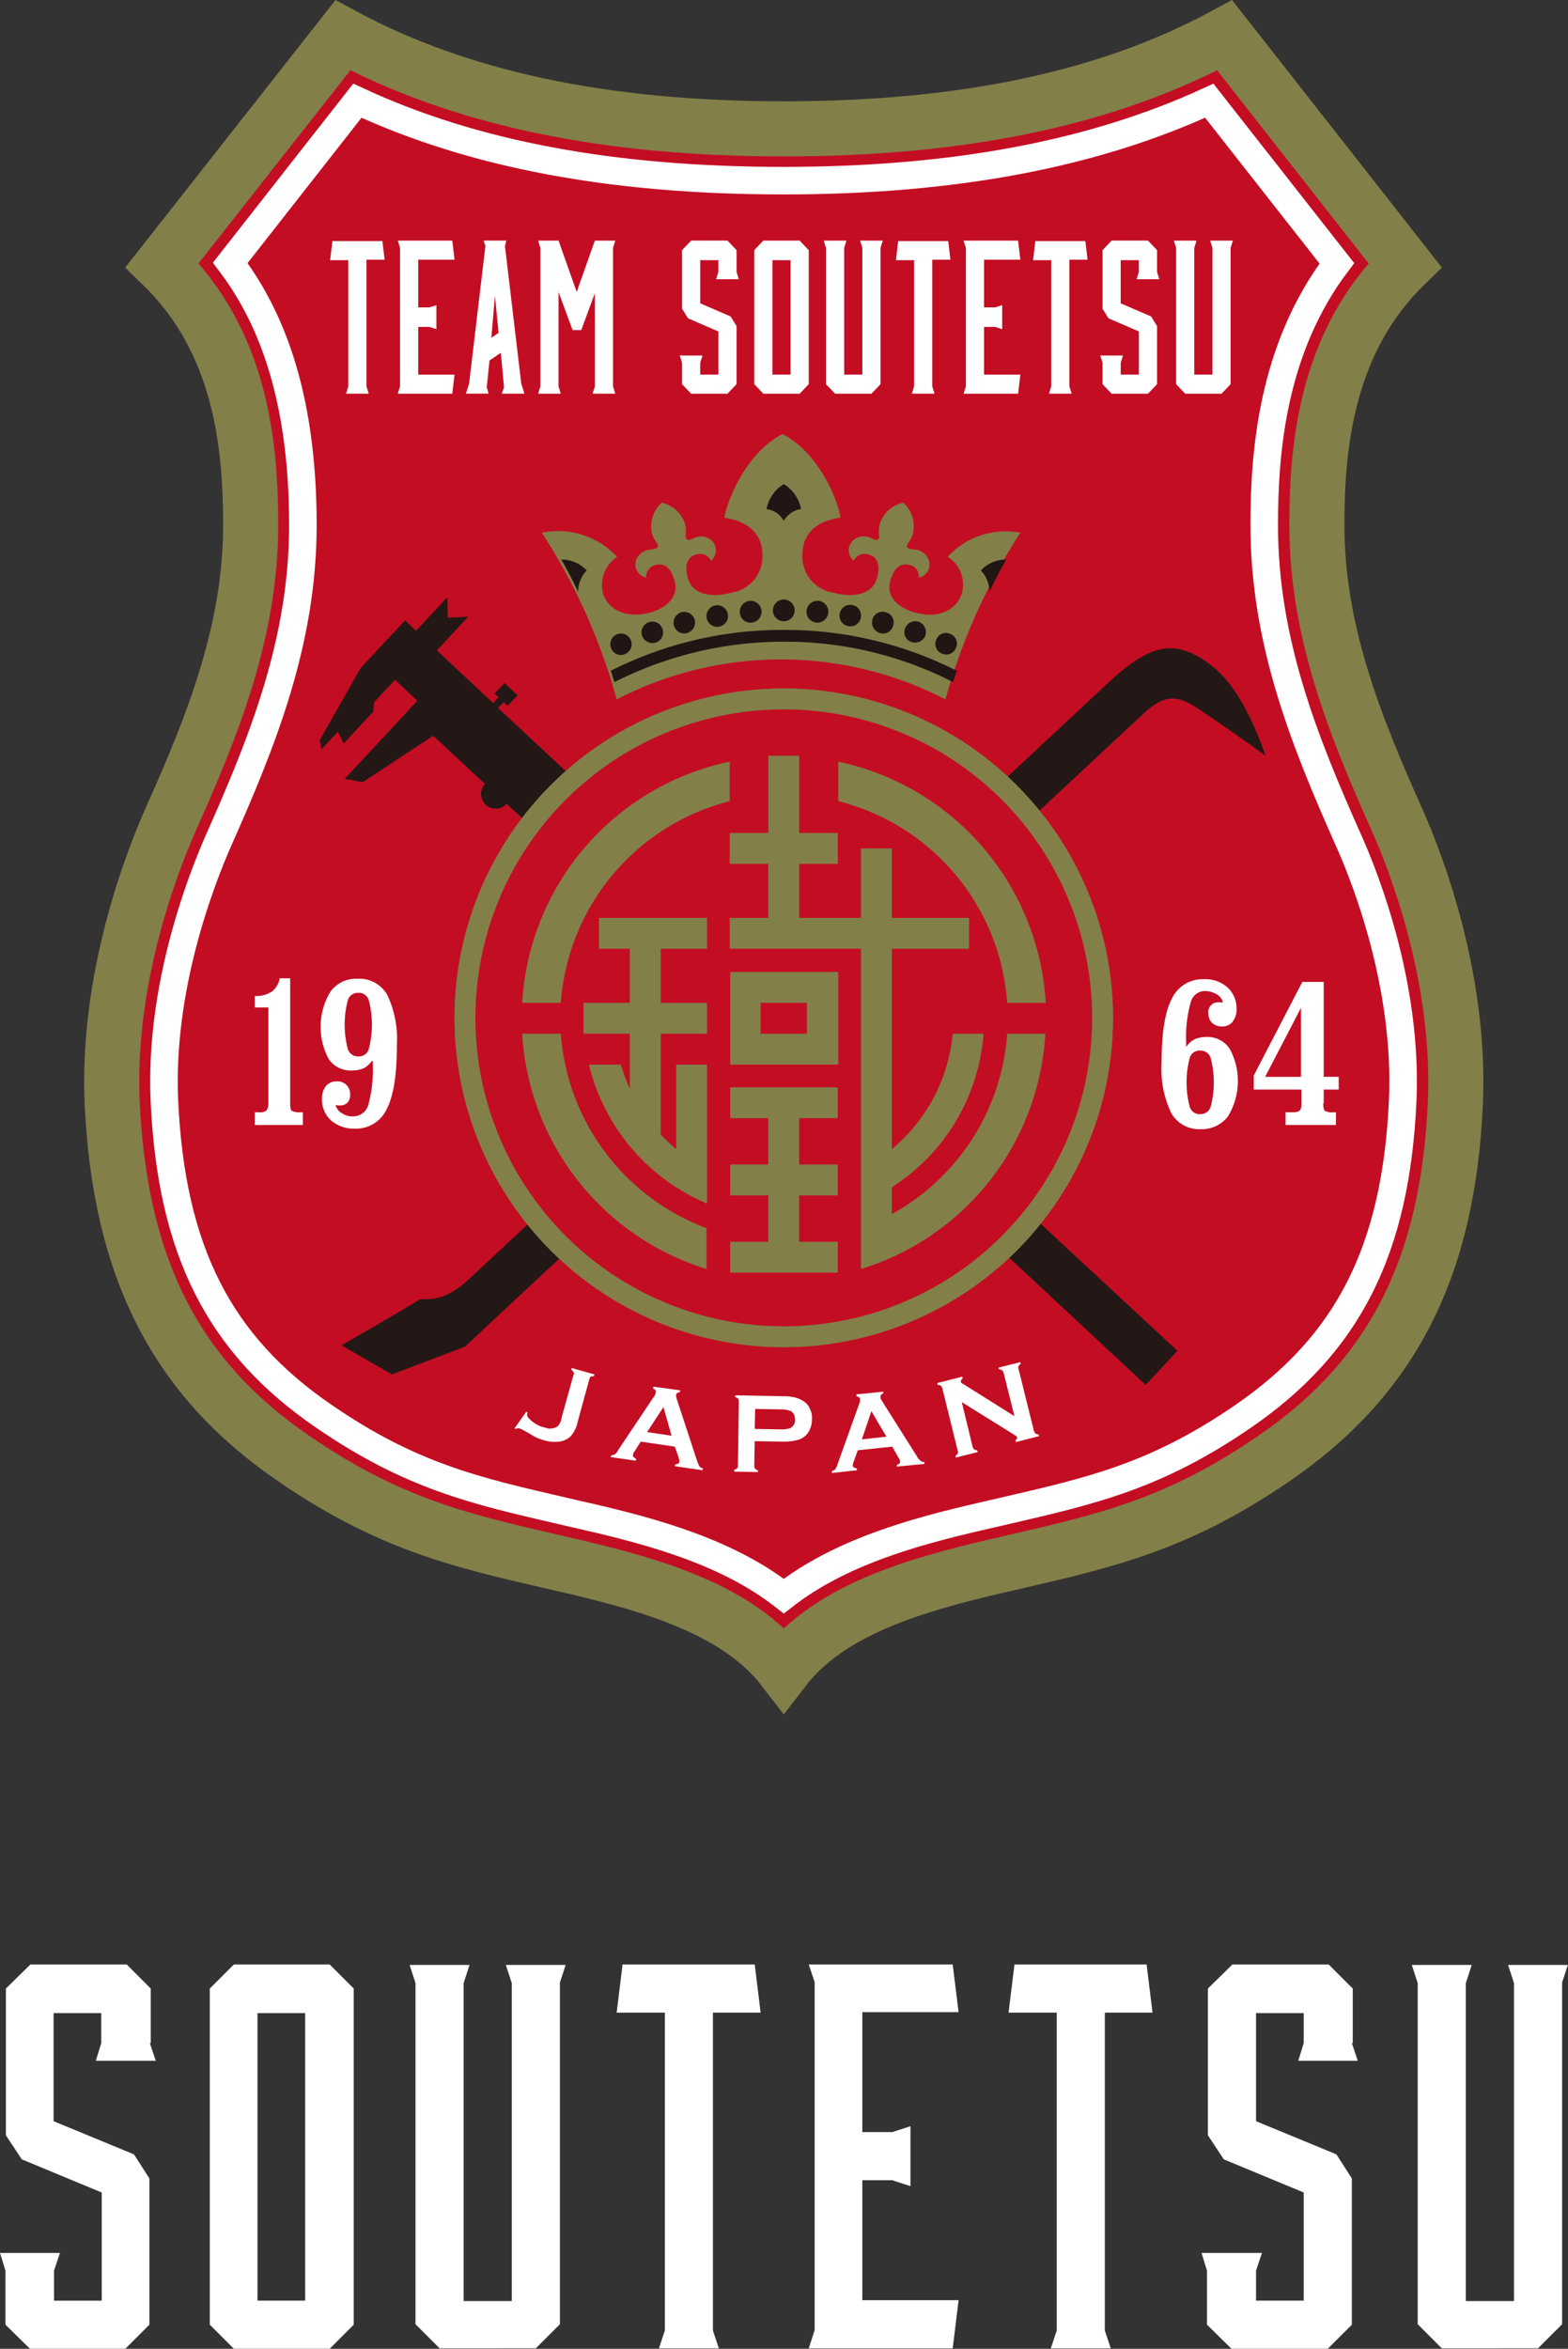 <svg xmlns="http://www.w3.org/2000/svg" width="163.229" height="244.428" viewBox="0 0 163.229 244.428">
  <rect x="0" y="0" width="163.229" height="244.428" fill="#333333" stroke="none"/>
  <g id="logo_emb_pc" transform="translate(-5.1 -4.527)">
    <path id="Path_1" data-name="Path 1" d="M99.662,178.236c-4.727-6.145-13.52-8.7-21.7-10.636-.851-.189-1.655-.378-2.458-.567-9.407-2.174-16.876-3.876-26.8-10.683C36.365,147.935,30.55,136.5,29.747,119.289c-.567-12.905,4.065-24.912,6.1-29.5,4.4-9.833,8.32-19.618,8.32-30.632,0-8.556-1.087-19.145-9.218-27.039L53.761,8.2c12.1,6.523,27.134,9.738,45.9,9.738s33.847-3.214,45.9-9.738l18.767,23.919c-8.083,7.894-9.171,18.531-9.171,27.039,0,11.014,3.924,20.8,8.32,30.632,2.033,4.538,6.665,16.545,6.1,29.5-.756,17.207-6.618,28.647-18.956,37.061-9.927,6.807-17.4,8.509-26.8,10.683-.8.189-1.607.378-2.458.567C113.181,169.538,104.389,172.091,99.662,178.236Z" transform="translate(-12.971)" fill="#c30d23" stroke="#837f49" stroke-miterlimit="10" stroke-width="5.735"/>
    <path id="Path_2" data-name="Path 2" d="M105.73,178.219c-5.814-4.538-13.472-6.665-20.469-8.273-.851-.189-1.655-.378-2.458-.567-9.218-2.127-15.883-3.64-24.959-9.88-10.92-7.469-15.883-17.3-16.592-32.854-.52-11.771,3.782-22.832,5.625-27.039,4.633-10.4,8.793-20.752,8.793-32.854,0-14.182-3.734-22.218-7.563-27.276L61.342,22.6c12.1,5.625,26.661,8.32,44.341,8.32s32.239-2.742,44.341-8.32l13.283,16.923c-6.713,8.887-7.563,19.57-7.563,27.229,0,12.1,4.16,22.454,8.793,32.854,1.891,4.207,6.145,15.269,5.625,27.039-.709,15.552-5.673,25.338-16.592,32.854-9.076,6.24-15.741,7.753-24.959,9.88-.8.189-1.655.378-2.458.567C119.2,171.553,111.545,173.68,105.73,178.219Z" transform="translate(-19.039 -7.593)" fill="#c30d23" stroke="#fff" stroke-miterlimit="10" stroke-width="2.868"/>
    <path id="Path_3" data-name="Path 3" d="M102.681,152.652l.615-.615-9.218-8.6.567-.615.425.378,1.04-1.087-1.371-1.276-1.04,1.087.425.378-.567.615-4.349-4.065L87.7,137.431l3.262-3.5-2.127.095-.047-2.127-3.262,3.5-1.135-1.087-4.633,4.964L75.5,146.791l.189.945,1.7-1.844.615,1.229,3.073-3.309.095-.993,2.174-2.316,2.316,2.174-1.04,1.135-6.524,7,1.891.331,7.327-4.822,5.389,5.011a1.539,1.539,0,1,0,2.269,2.08l3.829,3.545.756-.8,61.926,57.719,3.309-3.545Z" transform="translate(-37.121 -65.225)" fill="#231815"/>
    <path id="Path_4" data-name="Path 4" d="M171.014,145.061c-3.829-3.025-6.429-2.458-10.825,1.607L93.536,208.83c-1.891,1.749-3.4,2.174-5.011,2.033-2.269,1.418-8.225,4.822-8.225,4.822l5.247,3.025,7.611-2.884,3.687-3.451L163.5,150.213c2.269-2.127,3.5-2.505,6.24-.615,2.08,1.418,4.018,2.742,6.76,4.727C175.363,151.064,173.567,147.093,171.014,145.061Z" transform="translate(-39.652 -71.153)" fill="#231815"/>
    <g id="Group_1" data-name="Group 1" transform="translate(52.419 76.177)">
      <path id="Path_5" data-name="Path 5" d="M140.685,220.77a33.185,33.185,0,1,1,33.185-33.185A33.227,33.227,0,0,1,140.685,220.77Z" transform="translate(-106.413 -153.265)" fill="#c30d23"/>
      <path id="Path_6" data-name="Path 6" d="M139.472,154.174a32.1,32.1,0,1,1-32.1,32.1,32.1,32.1,0,0,1,32.1-32.1m0-2.174a34.272,34.272,0,1,0,34.272,34.272A34.3,34.3,0,0,0,139.472,152Z" transform="translate(-105.2 -152)" fill="#807c47"/>
    </g>
    <g id="Group_2" data-name="Group 2" transform="translate(52.419 76.177)">
      <path id="Path_7" data-name="Path 7" d="M140.685,220.77a33.185,33.185,0,1,1,33.185-33.185A33.227,33.227,0,0,1,140.685,220.77Z" transform="translate(-106.413 -153.265)" fill="#c30d23"/>
      <path id="Path_8" data-name="Path 8" d="M139.472,154.174a32.1,32.1,0,1,1-32.1,32.1,32.1,32.1,0,0,1,32.1-32.1m0-2.174a34.272,34.272,0,1,0,34.272,34.272A34.3,34.3,0,0,0,139.472,152Z" transform="translate(-105.2 -152)" fill="#837f49"/>
    </g>
    <path id="Path_9" data-name="Path 9" d="M166.661,108.763a3.41,3.41,0,0,1,1.465,3.829c-.52,1.655-2.222,2.458-4.16,2.127-2.269-.378-3.734-1.7-3.309-3.356s1.276-1.938,1.985-1.749a1.175,1.175,0,0,1,.993,1.324,1.4,1.4,0,0,0,.945-2.08,1.667,1.667,0,0,0-1.418-.851c-.473-.047-.615-.095-.709-.236s0-.284.095-.473a2.131,2.131,0,0,0,.52-1.087,3.262,3.262,0,0,0-1.04-3.073,3.258,3.258,0,0,0-2.411,2.127,2.859,2.859,0,0,0-.095,1.229c.047.236,0,.378-.142.473s-.284.047-.709-.142a1.629,1.629,0,0,0-1.607.047,1.421,1.421,0,0,0-.189,2.316,1.264,1.264,0,0,1,1.56-.662c.709.189,1.324.851.851,2.505s-2.458,2.033-4.538,1.465a3.8,3.8,0,0,1-3.214-3.924c0-2.222,1.465-3.545,3.971-3.876-.425-2.411-2.553-6.949-6.051-8.7-3.5,1.8-5.578,6.287-6.051,8.7,2.505.378,3.971,1.7,3.971,3.876a3.8,3.8,0,0,1-3.214,3.924c-2.08.567-4.065.189-4.538-1.465s.142-2.316.851-2.505a1.284,1.284,0,0,1,1.56.662,1.446,1.446,0,0,0-.189-2.316,1.759,1.759,0,0,0-1.607-.047c-.425.189-.567.236-.709.142s-.142-.236-.142-.473a2.859,2.859,0,0,0-.095-1.229,3.258,3.258,0,0,0-2.411-2.127,3.377,3.377,0,0,0-1.04,3.073,3.327,3.327,0,0,0,.52,1.087c.142.189.189.331.095.473s-.236.189-.709.236a1.79,1.79,0,0,0-1.418.851,1.425,1.425,0,0,0,.945,2.08,1.252,1.252,0,0,1,.993-1.324c.709-.189,1.56.047,1.985,1.749.425,1.655-1.04,3.025-3.309,3.356-1.938.284-3.64-.473-4.16-2.127a3.546,3.546,0,0,1,1.465-3.829,8.458,8.458,0,0,0-7.847-2.505,61.328,61.328,0,0,1,7.8,17.349,37.277,37.277,0,0,1,34.225,0,62.6,62.6,0,0,1,7.8-17.349A8.208,8.208,0,0,0,166.661,108.763Z" transform="translate(-62.905 -46.295)" fill="#837f49"/>
    <g id="Group_3" data-name="Group 3" transform="translate(59.462 83.173)">
      <path id="Path_10" data-name="Path 10" d="M165.9,214.4v9.643h11.251V214.4Zm3.167,6.429v-3.214h4.822v3.214Z" transform="translate(-144.25 -191.899)" fill="#837f49"/>
      <path id="Path_11" data-name="Path 11" d="M120.1,193.2h4.018A23.406,23.406,0,0,1,141.7,172.213V168.1A27.239,27.239,0,0,0,120.1,193.2Z" transform="translate(-120.1 -167.485)" fill="#837f49"/>
      <path id="Path_12" data-name="Path 12" d="M207.285,193.2H211.3a27.284,27.284,0,0,0-21.6-25.1v4.113A23.308,23.308,0,0,1,207.285,193.2Z" transform="translate(-156.799 -167.485)" fill="#837f49"/>
      <path id="Path_13" data-name="Path 13" d="M135.207,205.714h3.214v5.625H133.6v3.214h4.822v5.72a22.753,22.753,0,0,1-.945-2.505h-3.309a21.049,21.049,0,0,0,12.291,14.465V217.769h-3.214v8.793c-.567-.473-1.087-.993-1.607-1.513V214.554h4.822V211.34h-4.822v-5.625h4.822V202.5H135.207Z" transform="translate(-127.218 -185.624)" fill="#837f49"/>
      <path id="Path_14" data-name="Path 14" d="M124.118,228H120.1a27.285,27.285,0,0,0,19.192,24.487v-4.254A23.43,23.43,0,0,1,124.118,228Z" transform="translate(-120.1 -199.07)" fill="#837f49"/>
      <path id="Path_15" data-name="Path 15" d="M194.683,195.73A23.3,23.3,0,0,1,182.676,214.5v-2.789a20.828,20.828,0,0,0,9.549-15.978H189.01a17.737,17.737,0,0,1-6.334,12.007V186.891h8.036v-3.214h-8.036v-7.233h-3.214v7.233h-6.429v-5.625h4.018v-3.214h-4.018V166.8h-3.214v8.036H165.8v3.214h4.018v5.625H165.8v3.214h13.662v33.327a27.221,27.221,0,0,0,19.192-24.487Z" transform="translate(-144.197 -166.8)" fill="#837f49"/>
      <path id="Path_16" data-name="Path 16" d="M165.9,239.8v3.214h3.971v4.822H165.9v3.214h3.971v4.822H165.9v3.215h11.2v-3.215h-4.018v-4.822H177.1v-3.214h-4.018v-4.822H177.1V239.8Z" transform="translate(-144.25 -205.292)" fill="#837f49"/>
    </g>
    <path id="Path_17" data-name="Path 17" d="M157.611,139.1a39.6,39.6,0,0,0-18.011,4.254c.142.378.236.756.378,1.182l.095-.047a38.924,38.924,0,0,1,17.538-4.16,38.317,38.317,0,0,1,17.538,4.16l.095.047c.095-.378.236-.756.378-1.182A39.6,39.6,0,0,0,157.611,139.1Z" transform="translate(-70.92 -69.021)" fill="#211613"/>
    <g id="Group_4" data-name="Group 4" transform="translate(68.637 66.911)">
      <path id="Path_18" data-name="Path 18" d="M175.3,133.535a1.15,1.15,0,0,1,1.135-1.135h0a1.15,1.15,0,0,1,1.135,1.135h0a1.15,1.15,0,0,1-1.135,1.135h0a1.15,1.15,0,0,1-1.135-1.135Z" transform="translate(-158.38 -132.4)" fill="#211613"/>
      <path id="Path_19" data-name="Path 19" d="M182.7,133.736a1.155,1.155,0,0,1,1.229-1.04h0a1.155,1.155,0,0,1,1.04,1.229h0a1.155,1.155,0,0,1-1.229,1.04h0a1.149,1.149,0,0,1-1.04-1.229Z" transform="translate(-162.278 -132.555)" fill="#211613"/>
      <path id="Path_20" data-name="Path 20" d="M189.985,134.531a1.121,1.121,0,0,1,1.276-.945h0a1.121,1.121,0,0,1,.945,1.276h0a1.121,1.121,0,0,1-1.276.945h0a1.121,1.121,0,0,1-.945-1.276Z" transform="translate(-166.117 -133.018)" fill="#211613"/>
      <path id="Path_21" data-name="Path 21" d="M197.167,135.949a1.078,1.078,0,0,1,1.371-.8h0a1.078,1.078,0,0,1,.8,1.371h0a1.078,1.078,0,0,1-1.371.8h0a1.148,1.148,0,0,1-.8-1.371Z" transform="translate(-169.894 -133.822)" fill="#211613"/>
      <path id="Path_22" data-name="Path 22" d="M204.314,137.949a1.15,1.15,0,0,1,1.418-.709h0a1.15,1.15,0,0,1,.709,1.418h0a1.15,1.15,0,0,1-1.418.709h0a1.075,1.075,0,0,1-.709-1.418Z" transform="translate(-173.639 -134.924)" fill="#211613"/>
      <path id="Path_23" data-name="Path 23" d="M211.2,140.443a1.073,1.073,0,0,1,1.465-.567h0a1.073,1.073,0,0,1,.567,1.465h0a1.073,1.073,0,0,1-1.465.567h0a1.079,1.079,0,0,1-.567-1.465Z" transform="translate(-177.261 -136.283)" fill="#211613"/>
      <path id="Path_24" data-name="Path 24" d="M168,133.925a1.155,1.155,0,0,1,1.04-1.229h0a1.155,1.155,0,0,1,1.229,1.04h0a1.155,1.155,0,0,1-1.04,1.229h0a1.127,1.127,0,0,1-1.229-1.04Z" transform="translate(-154.527 -132.555)" fill="#211613"/>
      <path id="Path_25" data-name="Path 25" d="M160.685,134.962a1.121,1.121,0,0,1,.945-1.276h0a1.121,1.121,0,0,1,1.276.945h0a1.121,1.121,0,0,1-.945,1.276h0a1.121,1.121,0,0,1-1.276-.945Z" transform="translate(-150.667 -133.071)" fill="#211613"/>
      <path id="Path_26" data-name="Path 26" d="M153.467,136.538a1.148,1.148,0,0,1,.8-1.371h0a1.148,1.148,0,0,1,1.371.8h0a1.148,1.148,0,0,1-.8,1.371h0a1.111,1.111,0,0,1-1.371-.8Z" transform="translate(-146.852 -133.843)" fill="#211613"/>
      <path id="Path_27" data-name="Path 27" d="M146.435,138.754a1.11,1.11,0,0,1,.709-1.418h0a1.11,1.11,0,0,1,1.418.709h0a1.11,1.11,0,0,1-.709,1.418h0a1.149,1.149,0,0,1-1.418-.709Z" transform="translate(-143.13 -134.972)" fill="#211613"/>
      <path id="Path_28" data-name="Path 28" d="M139.6,141.464a1.11,1.11,0,0,1,.567-1.465h0a1.11,1.11,0,0,1,1.465.567h0a1.11,1.11,0,0,1-.567,1.465h0a1.073,1.073,0,0,1-1.465-.567Z" transform="translate(-139.508 -136.359)" fill="#211613"/>
    </g>
    <path id="Path_29" data-name="Path 29" d="M175.7,107a3.9,3.9,0,0,0-1.8,2.6,2.444,2.444,0,0,1,1.8,1.229,2.444,2.444,0,0,1,1.8-1.229A3.956,3.956,0,0,0,175.7,107Z" transform="translate(-89.005 -52.096)" fill="#211613"/>
    <path id="Path_30" data-name="Path 30" d="M131.347,124.735A3.649,3.649,0,0,0,128.7,123.6c.567.993,1.182,2.127,1.749,3.356A3.268,3.268,0,0,1,131.347,124.735Z" transform="translate(-65.172 -60.848)" fill="#211613"/>
    <path id="Path_31" data-name="Path 31" d="M221.1,124.735a3.649,3.649,0,0,1,2.647-1.135c-.567.993-1.182,2.127-1.749,3.356A3.268,3.268,0,0,0,221.1,124.735Z" transform="translate(-113.893 -60.848)" fill="#211613"/>
    <path id="Path_32" data-name="Path 32" d="M64.887,215.847V228.8c0,.425.047.709.189.8a1.709,1.709,0,0,0,.851.142h.284v1.324H61.2v-1.324h.473a1.042,1.042,0,0,0,.756-.189,1.289,1.289,0,0,0,.189-.8v-9.927H61.2v-1.182a3.024,3.024,0,0,0,1.8-.473,2.324,2.324,0,0,0,.8-1.371h1.087Z" transform="translate(-29.581 -109.464)" fill="#fff"/>
    <path id="Path_33" data-name="Path 33" d="M81.042,224.456a2.59,2.59,0,0,1-.851.756,3.162,3.162,0,0,1-1.229.236,2.758,2.758,0,0,1-2.411-1.182,7.051,7.051,0,0,1,.189-7.043,3.294,3.294,0,0,1,2.836-1.324,3.328,3.328,0,0,1,3.073,1.7,10.656,10.656,0,0,1,.993,5.2c0,3.025-.331,5.247-1.04,6.618a3.5,3.5,0,0,1-3.309,2.08,3.658,3.658,0,0,1-2.505-.851,2.925,2.925,0,0,1-.945-2.222,2.068,2.068,0,0,1,.425-1.371,1.4,1.4,0,0,1,1.135-.473,1.3,1.3,0,0,1,1.371,1.371,1.156,1.156,0,0,1-.284.851,1.112,1.112,0,0,1-.8.284,1.33,1.33,0,0,1-.378-.047H77.26a1.337,1.337,0,0,0,.662.851,1.884,1.884,0,0,0,1.135.331,1.641,1.641,0,0,0,1.607-1.182,14.075,14.075,0,0,0,.473-4.254v-.331Zm-1.418-7.091a1.1,1.1,0,0,0-1.087.756,10.011,10.011,0,0,0,0,5.105,1.1,1.1,0,0,0,1.087.756,1.065,1.065,0,0,0,1.087-.756,10.011,10.011,0,0,0,0-5.105A1.065,1.065,0,0,0,79.624,217.365Z" transform="translate(-37.226 -109.517)" fill="#fff"/>
    <path id="Path_34" data-name="Path 34" d="M263.5,223a2.152,2.152,0,0,1,.851-.756,3.236,3.236,0,0,1,1.276-.236,2.772,2.772,0,0,1,2.364,1.229,7.051,7.051,0,0,1-.189,7.044,3.411,3.411,0,0,1-2.836,1.324,3.328,3.328,0,0,1-3.073-1.7,10.656,10.656,0,0,1-.993-5.2c0-3.025.331-5.247,1.04-6.618A3.524,3.524,0,0,1,265.3,216a3.455,3.455,0,0,1,2.458.851,2.926,2.926,0,0,1,.945,2.222,2.068,2.068,0,0,1-.425,1.371,1.369,1.369,0,0,1-1.087.473,1.472,1.472,0,0,1-1.04-.378,1.354,1.354,0,0,1-.378-.993,1,1,0,0,1,1.135-1.135h.378a1.337,1.337,0,0,0-.662-.851,2.456,2.456,0,0,0-1.182-.331,1.536,1.536,0,0,0-1.513,1.182,13.286,13.286,0,0,0-.473,4.065V223Zm1.418,7.043a1.1,1.1,0,0,0,1.087-.756,10.011,10.011,0,0,0,0-5.105,1.1,1.1,0,0,0-1.087-.756,1.065,1.065,0,0,0-1.087.756,10.011,10.011,0,0,0,0,5.105A1.065,1.065,0,0,0,264.918,230.04Z" transform="translate(-134.879 -109.569)" fill="#fff"/>
    <path id="Path_35" data-name="Path 35" d="M288.433,229.222c0,.425.047.709.189.8a1.477,1.477,0,0,0,.851.142h.284v1.324h-5.247v-1.324h.709c.378,0,.662-.047.756-.189.142-.095.189-.378.189-.8V227.8H281.2v-1.465l5.058-9.738h2.222v9.88h1.56V227.8h-1.56v1.418Zm-6.051-2.742h3.734v-7.185Z" transform="translate(-145.583 -109.886)" fill="#fff"/>
    <path id="Path_36" data-name="Path 36" d="M118.4,307.887l1.229-1.749.142.095a.165.165,0,0,1-.047.095.522.522,0,0,0,.189.52,3.093,3.093,0,0,0,.709.567,2.645,2.645,0,0,0,.945.378,1.41,1.41,0,0,0,1.182-.047.745.745,0,0,0,.331-.331,1.752,1.752,0,0,0,.236-.709l1.229-4.4a.3.3,0,0,0,0-.284.558.558,0,0,0-.236-.236l.047-.189,2.364.662-.047.189a.7.7,0,0,0-.331.047.4.4,0,0,0-.142.236l-1.229,4.491a3.188,3.188,0,0,1-.756,1.513,2.083,2.083,0,0,1-1.182.52,3.637,3.637,0,0,1-1.56-.142,5.067,5.067,0,0,1-.8-.284c-.236-.095-.567-.331-1.087-.615a4.086,4.086,0,0,0-.662-.331.533.533,0,0,0-.378.047Z" transform="translate(-59.741 -154.705)" fill="#fff"/>
    <path id="Path_37" data-name="Path 37" d="M146.265,311.94l-3.545-.52-.662,1.04a.628.628,0,0,0-.142.331c-.047.189.095.284.331.425l-.047.189-2.6-.378.047-.189a.891.891,0,0,0,.378-.095,1.17,1.17,0,0,0,.331-.425l3.734-5.578a.769.769,0,0,0,.189-.425q.071-.284-.284-.425l.047-.189,2.789.378-.047.189c-.236.047-.378.142-.378.284a1.175,1.175,0,0,0,.047.378l2.127,6.476a4.094,4.094,0,0,0,.236.567.746.746,0,0,0,.378.236l-.047.189-2.884-.425.047-.189c.236,0,.425-.095.425-.284a1.33,1.33,0,0,0-.047-.378Zm-.331-1.135-.851-2.978-1.7,2.6Z" transform="translate(-70.92 -156.867)" fill="#fff"/>
    <path id="Path_38" data-name="Path 38" d="M168.927,312.374l-.047,2.6a.672.672,0,0,0,.095.284.77.77,0,0,0,.284.142v.189l-2.458-.047v-.189a.77.77,0,0,0,.284-.142.4.4,0,0,0,.095-.284l.095-6.713a.507.507,0,0,0-.095-.284.77.77,0,0,0-.284-.142V307.6l4.916.095a5.292,5.292,0,0,1,1.371.142,3.136,3.136,0,0,1,.9.425,1.753,1.753,0,0,1,.615.8,2.036,2.036,0,0,1,.189,1.04,2.5,2.5,0,0,1-.425,1.418,1.929,1.929,0,0,1-.993.709,5.629,5.629,0,0,1-1.7.189Zm0-1.276,2.647.047a2.827,2.827,0,0,0,1.087-.142,1.1,1.1,0,0,0,.331-.331.953.953,0,0,0,.142-.52,1.7,1.7,0,0,0-.095-.52,1.274,1.274,0,0,0-.331-.378,2.62,2.62,0,0,0-1.087-.189l-2.647-.047Z" transform="translate(-85.262 -157.868)" fill="#fff"/>
    <path id="Path_39" data-name="Path 39" d="M194.587,312.52l-3.593.378-.425,1.182a1.46,1.46,0,0,0-.095.378c0,.189.142.284.425.331v.189l-2.6.284v-.189c.142-.047.284-.095.331-.189a1.433,1.433,0,0,0,.236-.473l2.269-6.334a1.028,1.028,0,0,0,.095-.473c0-.189-.142-.284-.378-.331v-.189l2.789-.284v.189c-.236.095-.331.236-.284.378a.755.755,0,0,0,.142.378l3.64,5.767a1.449,1.449,0,0,0,.378.473.578.578,0,0,0,.425.142v.189l-2.884.284v-.189c.236-.047.378-.189.331-.378a.628.628,0,0,0-.142-.331Zm-.615-1.04-1.56-2.647-.993,2.931Z" transform="translate(-96.598 -157.447)" fill="#fff"/>
    <path id="Path_40" data-name="Path 40" d="M214.053,304.46l1.135,4.68a1.032,1.032,0,0,0,.142.236.551.551,0,0,0,.331.095l.047.189-2.269.567-.047-.189a.388.388,0,0,0,.236-.236.3.3,0,0,0,0-.284l-1.607-6.523a1.033,1.033,0,0,0-.142-.236.551.551,0,0,0-.331-.095l-.047-.189,2.6-.662.047.189a.357.357,0,0,0-.189.331c0,.095.095.189.236.236l5.342,3.356-1.135-4.538a1.032,1.032,0,0,0-.142-.236.551.551,0,0,0-.331-.095l-.047-.189,2.269-.567.047.189a.388.388,0,0,0-.236.236.3.3,0,0,0,0,.284l1.607,6.476a1.033,1.033,0,0,0,.142.236.551.551,0,0,0,.331.095l.047.189-2.411.615-.047-.189a.342.342,0,0,0,.189-.284c0-.095-.142-.189-.378-.331Z" transform="translate(-108.831 -154.019)" fill="#fff"/>
    <path id="Path_41" data-name="Path 41" d="M83.236,53.4l.236,1.985H81.582V68.574l.236.756H79.455l.236-.756V55.433H77.8l.236-1.985h5.2Z" transform="translate(-38.333 -23.833)" fill="#fff"/>
    <path id="Path_42" data-name="Path 42" d="M98.373,69.331H92.7l.236-.756V54.156L92.7,53.4h5.673l.236,1.985H94.827v4.964h1.182l.709-.236v2.505l-.709-.236H94.827v4.964h3.782Z" transform="translate(-46.19 -23.833)" fill="#fff"/>
    <path id="Path_43" data-name="Path 43" d="M111.765,53.967l1.7,14.323.331,1.04h-2.364l.236-.662-.331-3.593-1.182.8-.284,2.789.189.662H107.7l.331-1.04,1.7-14.323-.189-.567h2.364Zm-1.418,9.549L111.1,63l-.378-3.876Z" transform="translate(-54.099 -23.833)" fill="#fff"/>
    <path id="Path_44" data-name="Path 44" d="M129.556,58.742l-1.465,3.971h-.9l-1.465-3.971v9.833l.236.756H123.6l.236-.756V54.156L123.6,53.4h2.127l1.891,5.342,1.891-5.342h2.127l-.236.756V68.574l.236.756h-2.364l.236-.756V58.742Z" transform="translate(-62.483 -23.833)" fill="#fff"/>
    <path id="Path_45" data-name="Path 45" d="M160.709,56.662l.236.756h-2.364l.236-.756V55.433h-1.891v4.491l3.167,1.371.615.993v6.051l-.945.993h-3.782l-.945-.993V66.116l-.236-.756h2.364l-.236.756v1.229h1.891V62.854l-3.167-1.371-.615-.993v-6.1l.945-.993h3.782l.945.993Z" transform="translate(-78.934 -23.833)" fill="#fff"/>
    <path id="Path_46" data-name="Path 46" d="M175.927,53.4l.945.993V68.338l-.945.993h-3.782l-.945-.993V54.393l.945-.993Zm-.945,2.033h-1.891V67.345h1.891Z" transform="translate(-87.582 -23.833)" fill="#fff"/>
    <path id="Path_47" data-name="Path 47" d="M192.645,53.4l-.236.756V68.338l-.945.993h-3.782l-.945-.993V54.156L186.5,53.4h2.364l-.236.756V67.345h1.891V54.156l-.236-.756Z" transform="translate(-95.649 -23.833)" fill="#fff"/>
    <path id="Path_48" data-name="Path 48" d="M207.836,53.4l.236,1.985h-1.891V68.574l.236.756h-2.364l.236-.756V55.433H202.4l.236-1.985h5.2Z" transform="translate(-104.033 -23.833)" fill="#fff"/>
    <path id="Path_49" data-name="Path 49" d="M222.973,69.331H217.3l.236-.756V54.156L217.3,53.4h5.673l.236,1.985h-3.782v4.964h1.182l.709-.236v2.505l-.709-.236h-1.182v4.964h3.782Z" transform="translate(-111.889 -23.833)" fill="#fff"/>
    <path id="Path_50" data-name="Path 50" d="M238.036,53.4l.236,1.985h-1.891V68.574l.236.756h-2.364l.236-.756V55.433H232.6l.236-1.985h5.2Z" transform="translate(-119.957 -23.833)" fill="#fff"/>
    <path id="Path_51" data-name="Path 51" d="M253.309,56.662l.236.756h-2.364l.236-.756V55.433h-1.891v4.491l3.167,1.371.615.993v6.051l-.945.993h-3.782l-.945-.993V66.116l-.236-.756h2.364l-.236.756v1.229h1.891V62.854l-3.167-1.371-.615-.993v-6.1l.945-.993h3.782l.945.993Z" transform="translate(-127.761 -23.833)" fill="#fff"/>
    <path id="Path_52" data-name="Path 52" d="M269.745,53.4l-.236.756V68.338l-.945.993h-3.782l-.945-.993V54.156L263.6,53.4h2.364l-.236.756V67.345h1.891V54.156l-.236-.756Z" transform="translate(-136.303 -23.833)" fill="#fff"/>
    <path id="Path_53" data-name="Path 53" d="M20.7,441.078l.615,1.844h-6.24l.567-1.844v-3.12H10.678v11.251l8.367,3.451,1.607,2.505v15.221l-2.505,2.505H8.22l-2.553-2.505v-5.625L5.1,462.918h6.24l-.615,1.844v3.12h4.964V456.63l-8.32-3.451-1.655-2.505V435.405L8.267,432.9H18.289l2.505,2.505v5.673Z" transform="translate(0 -223.937)" fill="#fff"/>
    <path id="Path_54" data-name="Path 54" d="M63.78,432.9l2.505,2.505v34.981l-2.505,2.505H53.805L51.3,470.386V435.405l2.505-2.505Zm-2.553,5.058H56.264v29.923h4.964Z" transform="translate(-24.36 -223.937)" fill="#fff"/>
    <path id="Path_55" data-name="Path 55" d="M111.561,432.9l-.615,1.891v35.548l-2.505,2.505H98.42l-2.505-2.505v-35.5l-.615-1.891h6.24l-.615,1.891v33.09h5.011v-33.09l-.615-1.891h6.24Z" transform="translate(-47.561 -223.937)" fill="#fff"/>
    <path id="Path_56" data-name="Path 56" d="M155.271,432.9l.615,5.011h-4.964V471l.615,1.844H145.3l.615-1.844v-33.09H140.9l.615-5.011Z" transform="translate(-71.605 -223.937)" fill="#fff"/>
    <path id="Path_57" data-name="Path 57" d="M198.185,472.845H183.2l.615-1.891v-36.21L183.2,432.9h14.985l.615,4.964H188.778v12.48h3.12l1.891-.615v6.24l-1.891-.615h-3.12v12.48H198.8Z" transform="translate(-93.909 -223.937)" fill="#fff"/>
    <path id="Path_58" data-name="Path 58" d="M241.571,432.9l.615,5.011h-4.964V471l.615,1.844H231.6l.615-1.844v-33.09H227.2l.615-5.011Z" transform="translate(-117.109 -223.937)" fill="#fff"/>
    <path id="Path_59" data-name="Path 59" d="M285.347,441.078l.615,1.844h-6.193l.567-1.844v-3.12h-4.964v11.251l8.367,3.451,1.607,2.505v15.221l-2.505,2.505H272.82l-2.553-2.505v-5.625l-.567-1.844h6.287l-.615,1.844v3.12h4.964V456.63l-8.32-3.451-1.655-2.505V435.405l2.553-2.505h10.022l2.505,2.505v5.673Z" transform="translate(-139.519 -223.937)" fill="#fff"/>
    <path id="Path_60" data-name="Path 60" d="M332.261,432.9l-.615,1.891v35.548l-2.505,2.505H319.12l-2.505-2.505v-35.5L316,432.947h6.24l-.615,1.891v33.09h5.011v-33.09l-.615-1.891h6.24Z" transform="translate(-163.932 -223.937)" fill="#fff"/>
  </g>
</svg>
